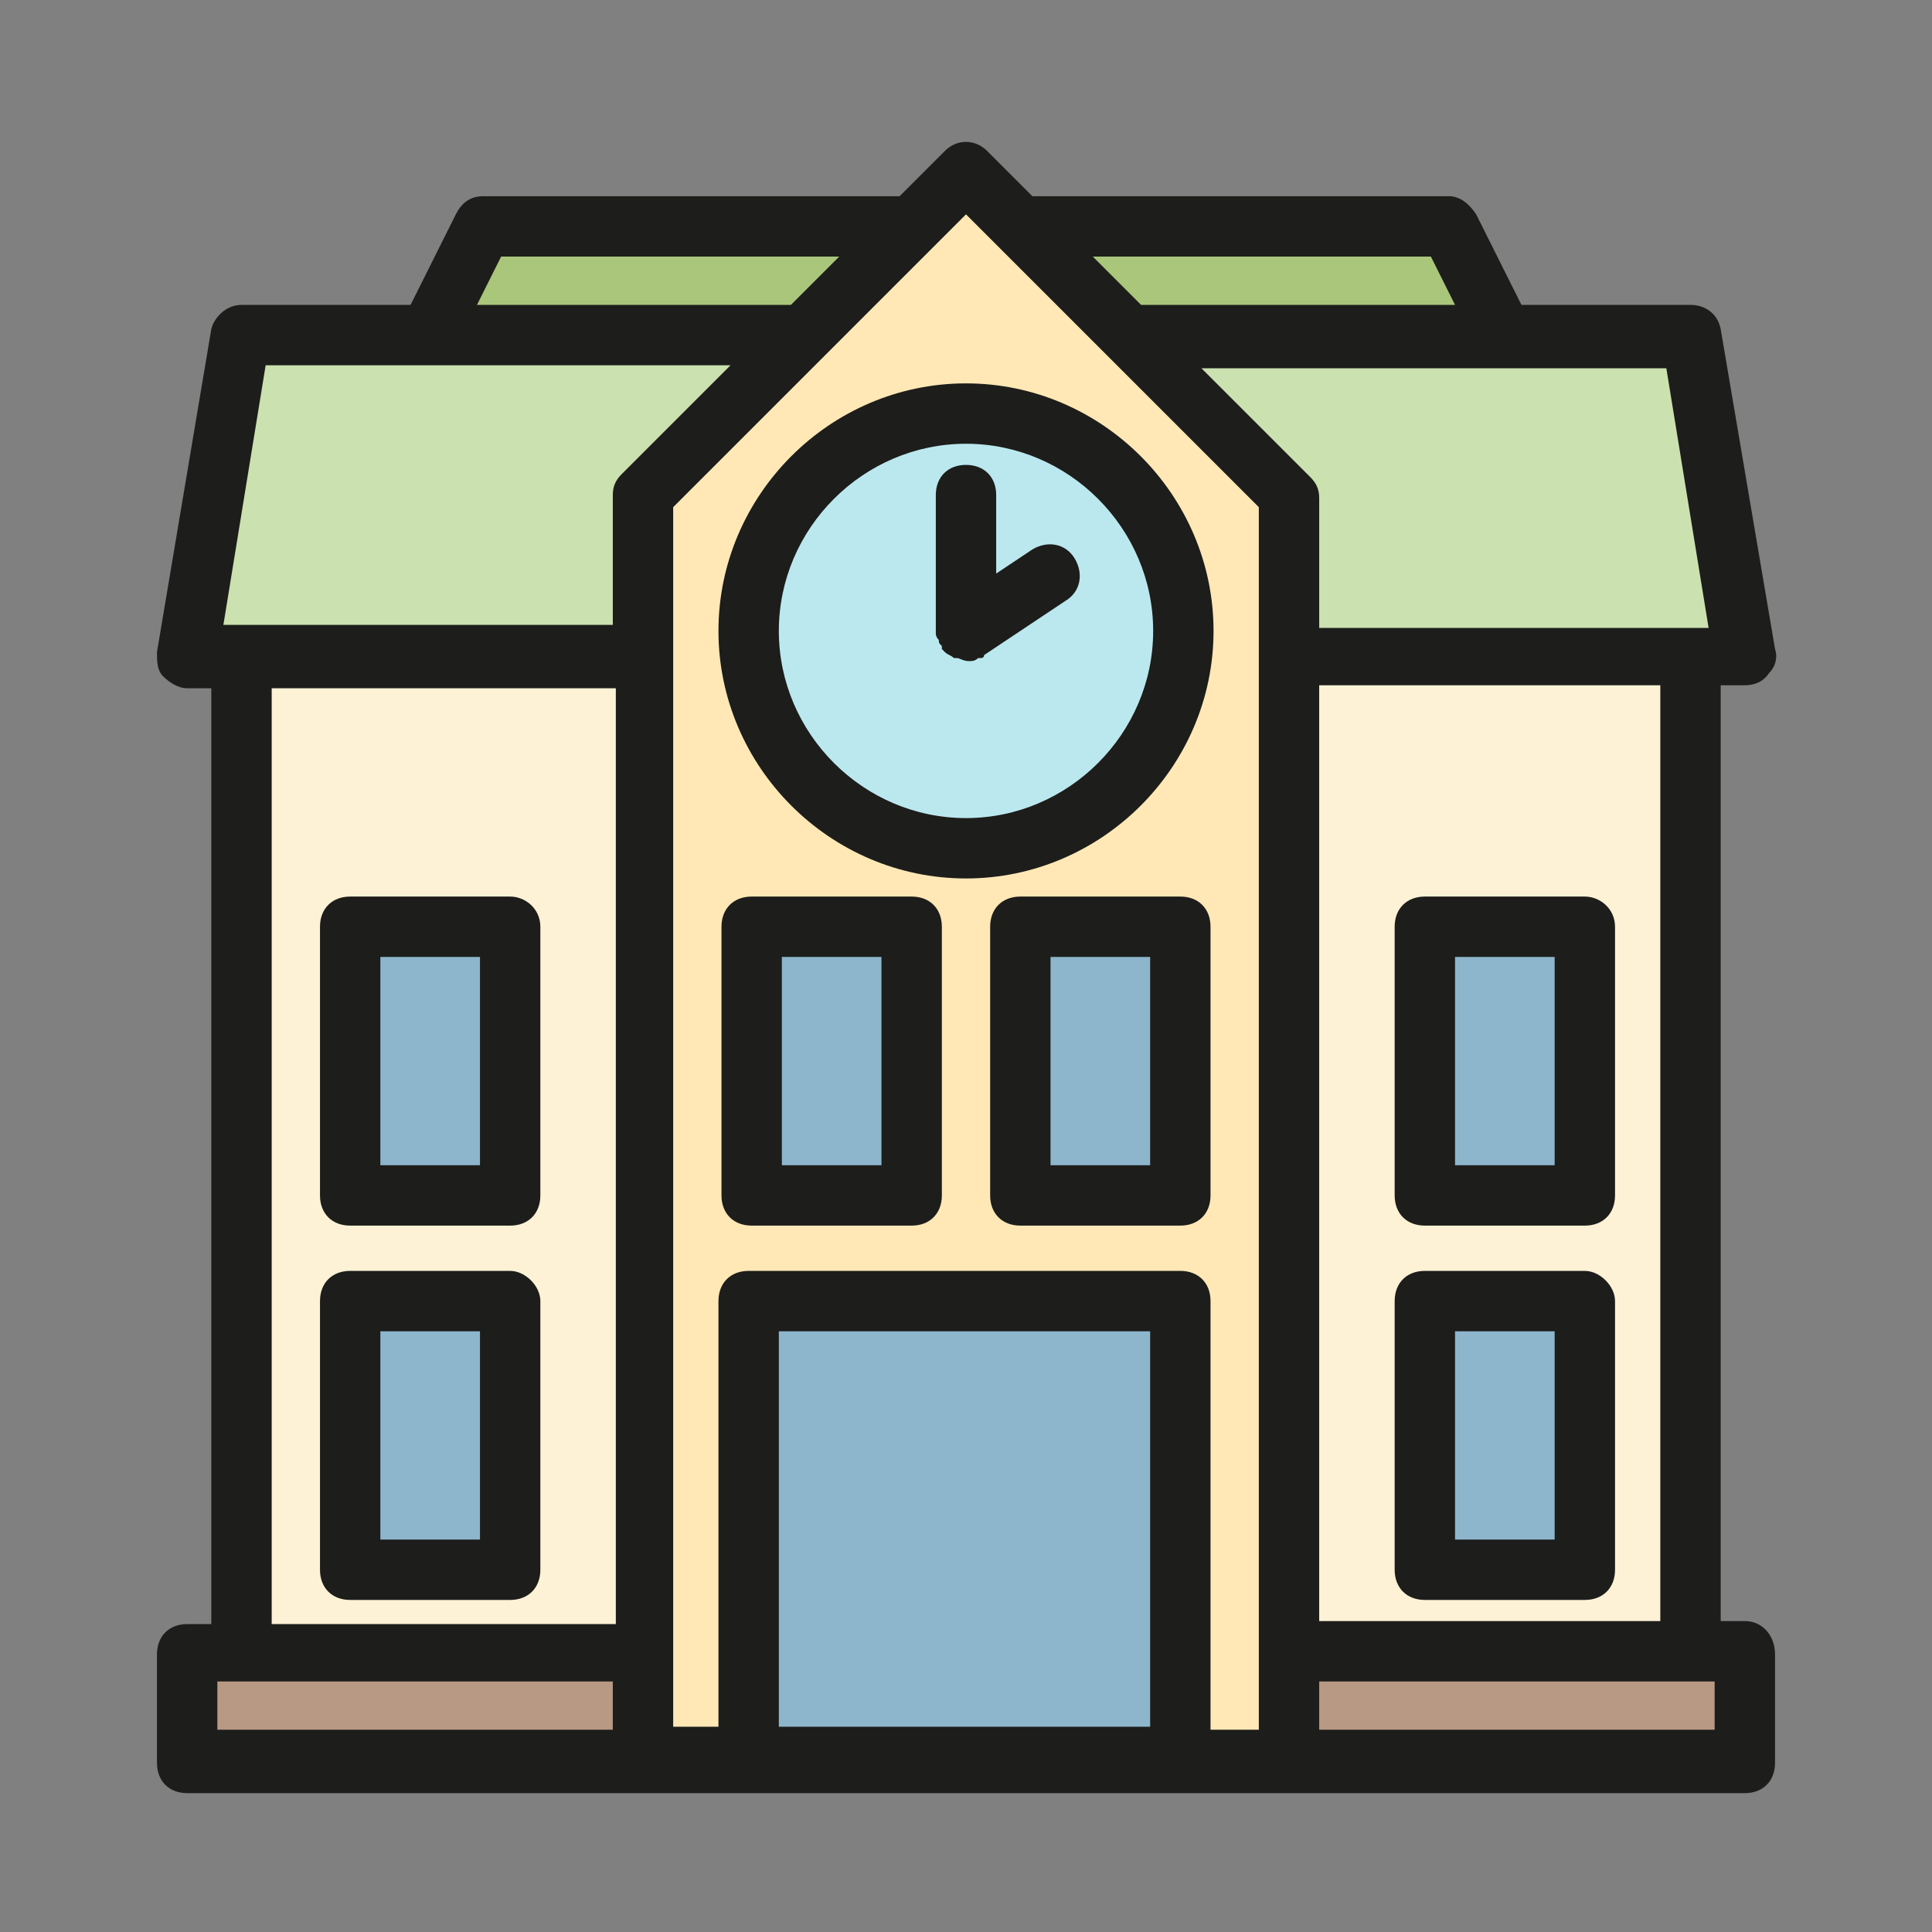 <svg version="1.1" id="Skola" xmlns="http://www.w3.org/2000/svg" x="0" y="0" viewBox="0 0 64 64" xml:space="preserve"><rect x="0" y="0" width="64" height="64" fill="#808080" stroke="none"/><style>.st5{fill:#8db6cd}.st7{fill:#1d1d1b}</style><g id="Layer_7"><path d="M49 10.6H37.6L35 8h12.7l1.3 2.6zM16.3 8L15 10.6h11.5L29 8H16.3z" fill="#a9c67b"/><path d="M43.2 21.3v-4.8c0-.1-.1-.3-.1-.4l-4.5-4.5h17.1l1.6 9.7H43.2zM8.4 11.6l-1.6 9.7h14.1v-4.8c0-.1.1-.3.1-.4l4.5-4.5H8.4z" fill="#cbe1af"/><path d="M55.5 22.3v32H43.2v-32h12.3zm-47 0v32h12.4v-32H8.5z" fill="#fdf2d6"/><path d="M32 6.4L21.8 16.6v41.2h2.5V43.1c0-.3.2-.5.5-.5h14.3c.3 0 .5.2.5.5v14.6h2.6V16.6L32 6.4z" fill="#ffe8b6"/><circle cx="32" cy="20.9" r="6.7" fill="#bbe8ef"/><path class="st5" d="M25.3 43.6h13.3v14.1H25.3z"/><path d="M20.8 55.2v2.6H6.7v-2.6h14.1zm22.4 0v2.6h14.1v-2.6H43.2z" fill="#b79984"/><path class="st5" d="M52 31.2v7.9h-4.3v-7.9H52zm-17.7 0v7.9h4.3v-7.9h-4.3zm-8.9 0v7.9h4.3v-7.9h-4.3zm-13.4 0v7.9h4.3v-7.9H12zm35.6 12.4v7.9H52v-7.9h-4.4zm-35.6 0v7.9h4.3v-7.9H12z"/></g><path class="st7" d="M32 29.1c4.5 0 8.2-3.7 8.2-8.2 0-4.5-3.7-8.2-8.2-8.2s-8.2 3.7-8.2 8.2c0 4.5 3.7 8.2 8.2 8.2zm0-14.4c3.4 0 6.2 2.8 6.2 6.2s-2.8 6.2-6.2 6.2c-3.4 0-6.2-2.8-6.2-6.2s2.8-6.2 6.2-6.2z"/><path class="st7" d="M57.8 53.7H57v-31h.8c.3 0 .6-.1.8-.4.2-.2.3-.5.2-.8L57 10.9c-.1-.5-.5-.8-1-.8h-5.6l-1.5-3c-.2-.3-.5-.6-.9-.6H34.2L32.7 5c-.4-.4-1-.4-1.4 0l-1.5 1.5H16c-.4 0-.7.2-.9.6l-1.5 3H8c-.5 0-.9.4-1 .8L5.2 21.6c0 .3 0 .6.2.8.2.2.5.4.8.4H7v31h-.8c-.6 0-1 .4-1 1v3.6c0 .6.4 1 1 1h51.6c.6 0 1-.4 1-1v-3.6c0-.6-.4-1.1-1-1.1zm-14.1 0v-31H55v31H43.7zm12.9-32.9H43.7v-4.3c0-.3-.1-.5-.3-.7l-3.6-3.6h15.4l1.4 8.6zM47.4 8.5l.8 1.6H37.8l-1.6-1.6h11.2zm-30.8 0h11.2l-1.6 1.6H15.8l.8-1.6zm-7.8 3.6h15.4l-3.6 3.6c-.2.2-.3.4-.3.7v4.3H7.4l1.4-8.6zM9 22.8h11.4v31H9v-31zM7.2 55.7h13.1v1.6H7.2v-1.6zm15.1-1V16.8L32 7.1l9.7 9.7v40.5h-1.6V43.1c0-.6-.4-1-1-1H24.8c-.6 0-1 .4-1 1v14.1h-1.5v-2.5zm3.5 2.6V44.1h12.3v13.1H25.8zm31 0H43.7v-1.6h13.1v1.6z"/><path class="st7" d="M52.5 29.7h-5.3c-.6 0-1 .4-1 1v8.9c0 .6.4 1 1 1h5.3c.6 0 1-.4 1-1v-8.9c0-.6-.5-1-1-1zm-1 8.9h-3.3v-6.9h3.3v6.9zm-12.4-8.9h-5.3c-.6 0-1 .4-1 1v8.9c0 .6.4 1 1 1h5.3c.6 0 1-.4 1-1v-8.9c0-.6-.4-1-1-1zm-1 8.9h-3.3v-6.9h3.3v6.9zm-7.9-8.9h-5.3c-.6 0-1 .4-1 1v8.9c0 .6.4 1 1 1h5.3c.6 0 1-.4 1-1v-8.9c0-.6-.4-1-1-1zm-1 8.9h-3.3v-6.9h3.3v6.9zm-12.3-8.9h-5.3c-.6 0-1 .4-1 1v8.9c0 .6.4 1 1 1h5.3c.6 0 1-.4 1-1v-8.9c0-.6-.5-1-1-1zm-1 8.9h-3.3v-6.9h3.3v6.9zm36.6 3.5h-5.3c-.6 0-1 .4-1 1V52c0 .6.4 1 1 1h5.3c.6 0 1-.4 1-1v-8.9c0-.5-.5-1-1-1zm-1 8.9h-3.3v-6.9h3.3V51zm-34.6-8.9h-5.3c-.6 0-1 .4-1 1V52c0 .6.4 1 1 1h5.3c.6 0 1-.4 1-1v-8.9c0-.5-.5-1-1-1zm-1 8.9h-3.3v-6.9h3.3V51zm15.2-29.8c0 .1 0 .1.1.2v.1l.1.1c.1.1.2.1.3.2h.1c.1 0 .2.1.4.1.1 0 .2 0 .3-.1h.1s.1 0 .1-.1l2.7-1.8c.5-.3.6-.9.3-1.4s-.9-.6-1.4-.3L33 19v-2.6c0-.6-.4-1-1-1s-1 .4-1 1V21s0 .1.1.2z"/></svg>